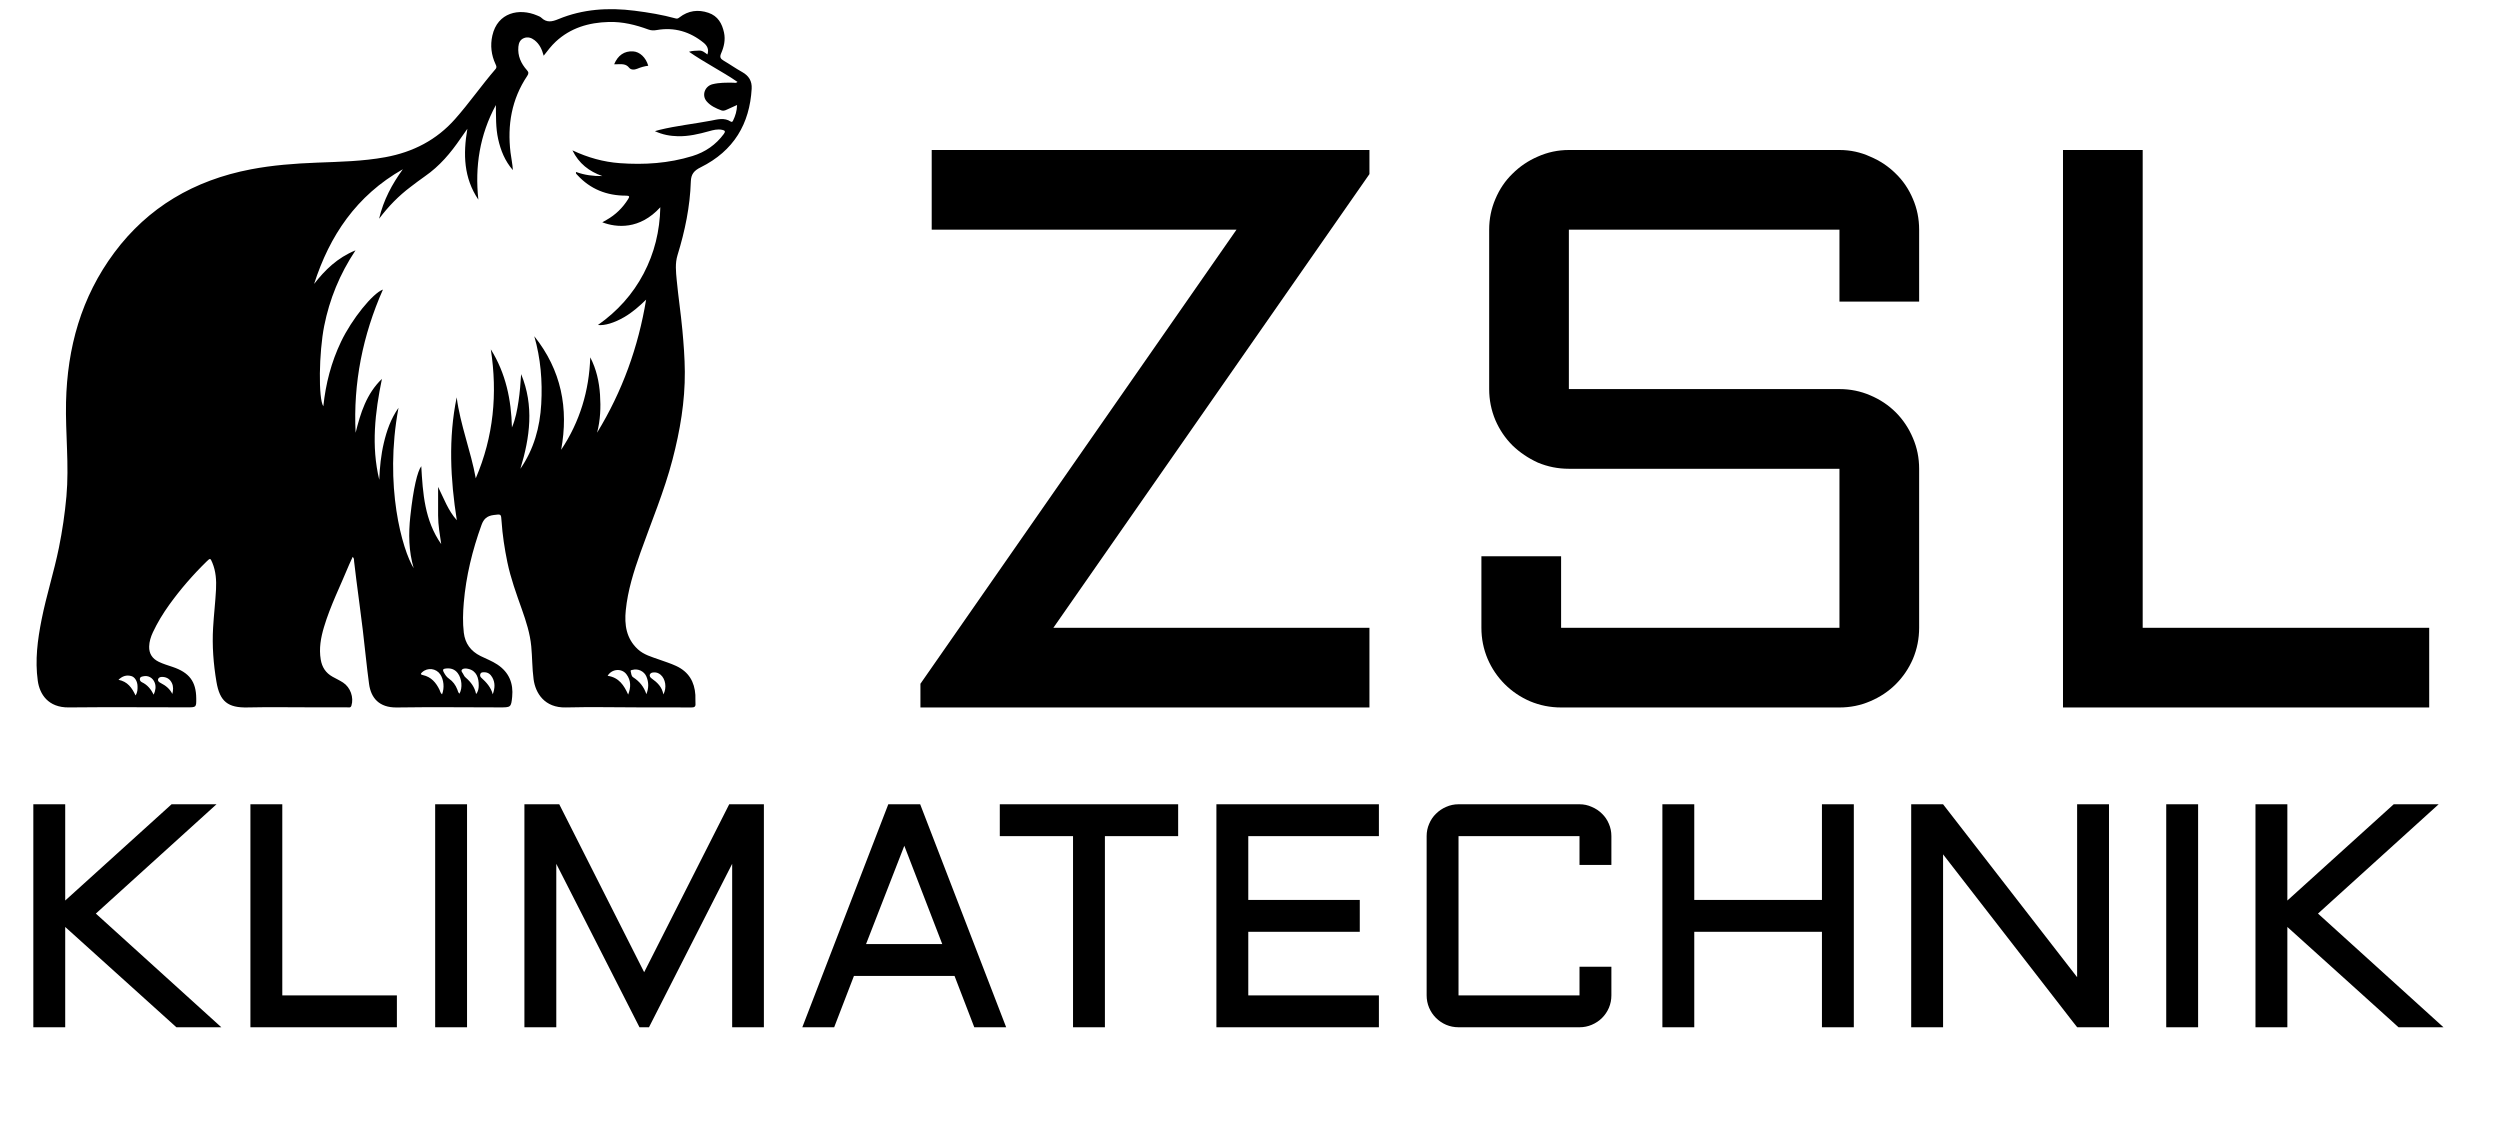 <svg width="157" height="72" viewBox="0 0 157 72" fill="none" xmlns="http://www.w3.org/2000/svg">
<path d="M4.095 50.508V56.553L10.775 50.508H13.597L6.019 57.373L13.9 64.512H11.078L4.095 58.213V64.512H2.093V50.508H4.095ZM17.728 50.508V62.51H24.925V64.512H15.726V50.508H17.728ZM29.33 50.508V64.512H27.328V50.508H29.33ZM40.16 64.512L34.935 54.248V64.512H32.933V50.508H35.121L40.453 61.055L45.795 50.508H47.972V64.512H45.98V54.248L40.756 64.512H40.16ZM57.787 50.508L63.187 64.512H61.185L59.945 61.289H53.627L52.386 64.512H50.385L55.785 50.508H57.787ZM54.388 59.287H59.173L56.791 53.115L54.388 59.287ZM62.787 50.508H73.988V52.51H69.388V64.512H67.386V52.51H62.787V50.508ZM76.39 50.508H86.595V52.51H78.392V56.514H85.394V58.516H78.392V62.51H86.595V64.512H76.39V50.508ZM89.593 52.51C89.593 52.236 89.645 51.979 89.75 51.739C89.854 51.491 89.997 51.279 90.179 51.104C90.362 50.921 90.573 50.778 90.814 50.674C91.061 50.563 91.322 50.508 91.595 50.508H99.193C99.466 50.508 99.724 50.563 99.965 50.674C100.212 50.778 100.427 50.921 100.609 51.104C100.791 51.279 100.935 51.491 101.039 51.739C101.143 51.979 101.195 52.236 101.195 52.51V54.317H99.193V52.51H91.595V62.51H99.193V60.713H101.195V62.51C101.195 62.783 101.143 63.044 101.039 63.291C100.935 63.532 100.791 63.744 100.609 63.926C100.427 64.108 100.212 64.251 99.965 64.356C99.724 64.46 99.466 64.512 99.193 64.512H91.595C91.322 64.512 91.061 64.46 90.814 64.356C90.573 64.251 90.362 64.108 90.179 63.926C89.997 63.744 89.854 63.532 89.75 63.291C89.645 63.044 89.593 62.783 89.593 62.51V52.51ZM116.42 50.508V64.512H114.418V58.516H106.4V64.512H104.398V50.508H106.4V56.514H114.418V50.508H116.42ZM122.025 64.512H120.023V50.508H122.025L130.443 61.367V50.508H132.445V64.512H130.443L122.025 53.653V64.512ZM138.041 50.508V64.512H136.039V50.508H138.041ZM143.646 50.508V56.553L150.326 50.508H153.148L145.57 57.373L153.451 64.512H150.629L143.646 58.213V64.512H141.644V50.508H143.646Z" fill="black"/>
<path d="M58.511 9.42H86.001V10.933L66.152 39.425H86.001V44.429H57.803V42.94L77.651 14.425H58.511V9.42ZM98.525 29.439C97.842 29.439 97.191 29.309 96.572 29.049C95.97 28.772 95.441 28.414 94.985 27.974C94.53 27.519 94.171 26.99 93.911 26.387C93.651 25.769 93.52 25.118 93.52 24.434V14.425C93.52 13.741 93.651 13.098 93.911 12.496C94.171 11.877 94.53 11.348 94.985 10.909C95.441 10.453 95.97 10.095 96.572 9.835C97.191 9.558 97.842 9.42 98.525 9.42H115.518C116.201 9.42 116.844 9.558 117.446 9.835C118.065 10.095 118.602 10.453 119.058 10.909C119.513 11.348 119.871 11.877 120.132 12.496C120.392 13.098 120.522 13.741 120.522 14.425V18.941H115.518V14.425H98.525V24.434H115.518C116.201 24.434 116.844 24.565 117.446 24.825C118.065 25.085 118.602 25.444 119.058 25.899C119.513 26.355 119.871 26.892 120.132 27.511C120.392 28.113 120.522 28.756 120.522 29.439V39.425C120.522 40.108 120.392 40.759 120.132 41.378C119.871 41.98 119.513 42.509 119.058 42.965C118.602 43.42 118.065 43.778 117.446 44.039C116.844 44.299 116.201 44.429 115.518 44.429H98.037C97.353 44.429 96.703 44.299 96.084 44.039C95.482 43.778 94.953 43.42 94.497 42.965C94.041 42.509 93.683 41.98 93.423 41.378C93.162 40.759 93.032 40.108 93.032 39.425V34.932H98.037V39.425H115.518V29.439H98.525ZM134.561 9.42V39.425H152.554V44.429H129.556V9.42H134.561Z" fill="black"/>
<path d="M10.823 43.581C10.88 43.347 10.898 43.118 10.798 42.902C10.692 42.675 10.506 42.533 10.239 42.512C10.12 42.503 9.986 42.515 9.936 42.636C9.882 42.769 9.997 42.845 10.099 42.897C10.409 43.055 10.665 43.259 10.823 43.581ZM9.651 43.624C9.762 43.375 9.813 43.129 9.717 42.875C9.599 42.563 9.305 42.399 8.995 42.472C8.909 42.493 8.807 42.504 8.786 42.609C8.765 42.715 8.819 42.801 8.914 42.845C9.265 43.011 9.481 43.288 9.651 43.624ZM30.944 43.603C31.08 43.235 31.11 42.881 30.914 42.538C30.805 42.346 30.647 42.213 30.402 42.218C30.314 42.22 30.212 42.215 30.17 42.314C30.133 42.401 30.151 42.493 30.218 42.554C30.544 42.849 30.834 43.165 30.944 43.603ZM41.658 43.611C41.892 43.193 41.793 42.625 41.477 42.366C41.362 42.273 41.235 42.22 41.081 42.227C40.977 42.231 40.872 42.243 40.823 42.338C40.764 42.45 40.839 42.547 40.923 42.606C41.276 42.856 41.578 43.138 41.658 43.611ZM8.512 43.673C8.647 43.464 8.638 43.283 8.637 43.104C8.635 42.798 8.477 42.52 8.242 42.456C7.94 42.372 7.68 42.459 7.44 42.692C8.014 42.803 8.286 43.194 8.512 43.673ZM29.898 43.586C30.037 43.423 30.061 43.232 30.064 43.054C30.07 42.576 29.927 42.133 29.426 42.009C29.28 41.973 29.108 41.956 29.014 42.053C28.921 42.149 29.072 42.265 29.112 42.372C29.138 42.442 29.194 42.508 29.253 42.559C29.575 42.837 29.815 43.159 29.898 43.586ZM40.592 43.594C40.745 43.219 40.747 42.847 40.594 42.487C40.452 42.152 40.071 41.977 39.734 42.065C39.677 42.08 39.582 42.076 39.609 42.161C39.649 42.289 39.634 42.452 39.764 42.535C40.167 42.794 40.443 43.139 40.592 43.594ZM28.855 43.564C29.059 43.194 29.006 42.613 28.743 42.269C28.559 42.029 28.31 41.949 28.009 41.981C27.843 41.999 27.772 42.038 27.871 42.221C27.956 42.378 28.043 42.517 28.195 42.62C28.446 42.79 28.608 43.021 28.717 43.294C28.753 43.385 28.768 43.492 28.855 43.564ZM27.761 43.605C27.922 43.198 27.87 42.68 27.645 42.348C27.389 41.971 26.857 41.905 26.519 42.21C26.44 42.281 26.361 42.352 26.55 42.393C27.085 42.51 27.385 42.873 27.601 43.32C27.646 43.411 27.652 43.519 27.761 43.605ZM39.449 43.62C39.623 43.171 39.64 42.736 39.338 42.341C39.037 41.949 38.42 42.002 38.159 42.44C38.874 42.545 39.189 43.044 39.449 43.62ZM22.332 27.178C22.641 25.936 23.01 24.734 23.985 23.793C23.552 25.898 23.305 28.002 23.817 30.127C23.849 29.348 23.925 28.573 24.105 27.814C24.286 27.051 24.538 26.308 25.025 25.612C24.108 30.519 25.273 34.551 25.979 35.682C25.663 34.61 25.65 33.514 25.768 32.425C25.961 30.636 26.217 29.596 26.456 29.277C26.553 30.977 26.662 32.682 27.708 34.17C27.623 33.573 27.513 32.981 27.513 32.377C27.512 31.777 27.513 31.177 27.513 30.578C27.875 31.302 28.137 32.056 28.688 32.67C28.284 30.093 28.152 27.523 28.68 24.951C28.906 26.685 29.568 28.322 29.878 30.037C31 27.42 31.25 24.717 30.823 21.938C31.768 23.452 32.107 25.11 32.15 26.843C32.378 26.309 32.479 25.754 32.563 25.197C32.648 24.633 32.691 24.064 32.727 23.494C33.547 25.482 33.284 27.46 32.68 29.44C33.533 28.205 33.907 26.828 33.99 25.373C34.072 23.935 33.955 22.511 33.553 21.114C35.253 23.248 35.718 25.645 35.24 28.249C36.422 26.472 36.999 24.531 37.068 22.441C37.455 23.185 37.625 23.971 37.681 24.782C37.736 25.584 37.704 26.382 37.498 27.171C39.085 24.573 40.087 21.785 40.576 18.818C40.151 19.23 39.717 19.615 39.205 19.913C38.58 20.277 37.969 20.46 37.55 20.41C38.773 19.55 39.739 18.478 40.419 17.183C41.097 15.89 41.435 14.518 41.468 13.015C40.172 14.437 38.718 14.3 37.825 13.961C37.918 13.908 38.002 13.86 38.086 13.812C38.662 13.489 39.109 13.046 39.448 12.502C39.54 12.354 39.549 12.286 39.316 12.287C38.101 12.29 37.073 11.876 36.265 10.999C36.217 10.947 36.141 10.901 36.175 10.8C36.709 10.996 37.255 11.065 37.825 11.057C36.995 10.761 36.357 10.274 35.949 9.442C36.931 9.902 37.897 10.171 38.919 10.246C40.467 10.36 41.995 10.258 43.48 9.801C44.297 9.55 44.961 9.086 45.457 8.411C45.569 8.258 45.539 8.191 45.348 8.153C45.06 8.094 44.79 8.165 44.522 8.241C43.886 8.419 43.246 8.569 42.576 8.555C42.086 8.544 41.616 8.462 41.127 8.236C41.261 8.198 41.343 8.173 41.427 8.153C42.489 7.894 43.579 7.781 44.651 7.577C45.062 7.498 45.488 7.371 45.887 7.633C45.963 7.682 46.004 7.639 46.034 7.579C46.182 7.277 46.279 6.964 46.288 6.593C46.108 6.675 45.964 6.747 45.815 6.808C45.651 6.875 45.481 6.998 45.301 6.931C44.956 6.802 44.616 6.646 44.375 6.361C44.056 5.985 44.257 5.412 44.748 5.289C45.174 5.183 45.609 5.189 46.045 5.194C46.127 5.195 46.22 5.236 46.316 5.145C45.328 4.47 44.259 3.94 43.27 3.25C43.499 3.18 43.698 3.19 43.895 3.177C44.116 3.163 44.256 3.3 44.425 3.421C44.538 3.098 44.407 2.865 44.188 2.686C43.337 1.993 42.358 1.692 41.243 1.887C41.054 1.92 40.895 1.918 40.718 1.853C39.919 1.56 39.105 1.357 38.234 1.38C36.963 1.414 35.831 1.754 34.903 2.613C34.62 2.875 34.392 3.182 34.143 3.499C34.036 3.099 33.881 2.764 33.564 2.519C33.369 2.369 33.143 2.298 32.904 2.392C32.662 2.489 32.576 2.695 32.554 2.935C32.501 3.504 32.714 3.984 33.092 4.407C33.203 4.531 33.209 4.619 33.113 4.762C32.124 6.237 31.857 7.856 32.06 9.571C32.103 9.942 32.19 10.306 32.208 10.683C31.71 10.111 31.442 9.444 31.284 8.731C31.128 8.028 31.151 7.311 31.141 6.596C30.125 8.472 29.817 10.458 30.041 12.538C29.123 11.176 29.075 9.691 29.351 8.088C29.181 8.33 29.049 8.51 28.924 8.695C28.309 9.599 27.61 10.431 26.685 11.071C26.377 11.284 26.081 11.512 25.783 11.738C25.042 12.297 24.402 12.947 23.806 13.738C24.086 12.552 24.623 11.562 25.299 10.628C22.376 12.286 20.697 14.809 19.726 17.831C20.407 16.957 21.179 16.192 22.326 15.721C21.326 17.227 20.694 18.792 20.36 20.466C20.026 22.143 19.988 25.06 20.306 25.513C20.454 24.09 20.805 22.742 21.416 21.462C22.094 20.038 23.412 18.41 24.049 18.184C22.779 21.057 22.176 24.052 22.332 27.178ZM22.148 34.971C22.071 35.138 21.996 35.291 21.931 35.447C21.395 36.755 20.751 38.025 20.346 39.38C20.147 40.046 20.025 40.719 20.142 41.42C20.222 41.896 20.451 42.258 20.887 42.501C21.106 42.622 21.335 42.729 21.544 42.865C22.011 43.169 22.23 43.807 22.068 44.317C22.02 44.467 21.899 44.422 21.801 44.422C21.039 44.424 20.277 44.42 19.515 44.42C18.19 44.419 16.865 44.398 15.541 44.427C14.318 44.454 13.802 44.062 13.593 42.817C13.403 41.691 13.316 40.555 13.383 39.415C13.429 38.615 13.525 37.818 13.566 37.018C13.595 36.45 13.56 35.879 13.334 35.338C13.212 35.045 13.201 35.04 12.976 35.26C12.113 36.102 11.329 37.007 10.63 37.978C10.236 38.527 9.886 39.101 9.601 39.709C9.468 39.995 9.374 40.291 9.367 40.606C9.357 41.048 9.563 41.365 9.975 41.564C10.251 41.697 10.545 41.783 10.835 41.881C11.888 42.235 12.314 42.801 12.324 43.855C12.33 44.422 12.33 44.421 11.746 44.421C9.269 44.42 6.792 44.4 4.316 44.426C3.02 44.439 2.49 43.592 2.373 42.756C2.191 41.46 2.36 40.178 2.613 38.904C2.914 37.389 3.392 35.912 3.699 34.398C3.915 33.331 4.073 32.259 4.171 31.177C4.349 29.2 4.103 27.227 4.147 25.252C4.225 21.847 5.091 18.666 7.184 15.857C9.296 13.023 12.183 11.317 15.753 10.634C17.123 10.372 18.506 10.268 19.901 10.214C21.336 10.158 22.775 10.132 24.195 9.872C25.951 9.551 27.423 8.783 28.579 7.476C29.474 6.465 30.238 5.359 31.119 4.338C31.216 4.225 31.167 4.133 31.119 4.029C30.852 3.452 30.781 2.854 30.919 2.236C31.245 0.775 32.618 0.493 33.732 0.972C33.822 1.011 33.924 1.046 33.992 1.11C34.33 1.434 34.654 1.373 35.07 1.2C36.604 0.565 38.214 0.464 39.862 0.674C40.733 0.785 41.594 0.927 42.438 1.159C42.545 1.188 42.601 1.146 42.676 1.088C43.222 0.666 43.839 0.582 44.488 0.803C45.089 1.007 45.346 1.481 45.468 2.043C45.566 2.501 45.468 2.939 45.286 3.353C45.187 3.582 45.241 3.69 45.443 3.808C45.837 4.038 46.209 4.303 46.608 4.524C47.039 4.764 47.231 5.104 47.205 5.571C47.08 7.771 46.089 9.472 44.001 10.508C43.586 10.713 43.399 10.938 43.384 11.398C43.334 12.972 43.015 14.509 42.55 16.017C42.388 16.541 42.449 17.064 42.497 17.584C42.596 18.63 42.755 19.67 42.852 20.716C42.933 21.59 43 22.469 43.007 23.346C43.02 25.215 42.707 27.049 42.234 28.86C41.715 30.854 40.909 32.758 40.221 34.699C39.801 35.884 39.422 37.081 39.298 38.33C39.209 39.229 39.323 40.093 40.052 40.77C40.428 41.12 40.924 41.252 41.398 41.421C41.753 41.549 42.114 41.661 42.458 41.82C43.26 42.191 43.616 42.826 43.669 43.642C43.681 43.823 43.661 44.006 43.676 44.186C43.694 44.388 43.601 44.43 43.406 44.429C42.327 44.421 41.247 44.425 40.167 44.424C38.625 44.422 37.081 44.388 35.54 44.427C34.197 44.462 33.624 43.527 33.509 42.655C33.418 41.969 33.428 41.279 33.363 40.591C33.287 39.784 33.04 39.021 32.771 38.26C32.427 37.288 32.072 36.318 31.863 35.309C31.687 34.455 31.555 33.594 31.497 32.725C31.466 32.263 31.472 32.285 31.005 32.343C30.587 32.396 30.377 32.585 30.239 32.967C29.665 34.554 29.268 36.173 29.125 37.849C29.072 38.478 29.052 39.103 29.127 39.733C29.208 40.404 29.554 40.889 30.181 41.2C30.534 41.375 30.907 41.514 31.236 41.733C31.98 42.228 32.247 42.929 32.165 43.757C32.099 44.427 32.078 44.425 31.372 44.424C29.222 44.422 27.072 44.396 24.922 44.429C23.801 44.446 23.297 43.822 23.178 42.959C23.024 41.832 22.92 40.699 22.784 39.57C22.656 38.517 22.513 37.467 22.378 36.415C22.329 36.03 22.287 35.644 22.238 35.259C22.227 35.169 22.254 35.069 22.148 34.971Z" fill="black"/>
<path d="M38.57 4.035C38.803 3.471 39.211 3.195 39.753 3.226C40.177 3.25 40.562 3.61 40.71 4.129C40.468 4.158 40.238 4.226 40.014 4.319C39.835 4.393 39.621 4.395 39.51 4.254C39.31 4 39.051 4.03 38.784 4.034C38.714 4.036 38.644 4.035 38.57 4.035Z" fill="black"/>
</svg>
